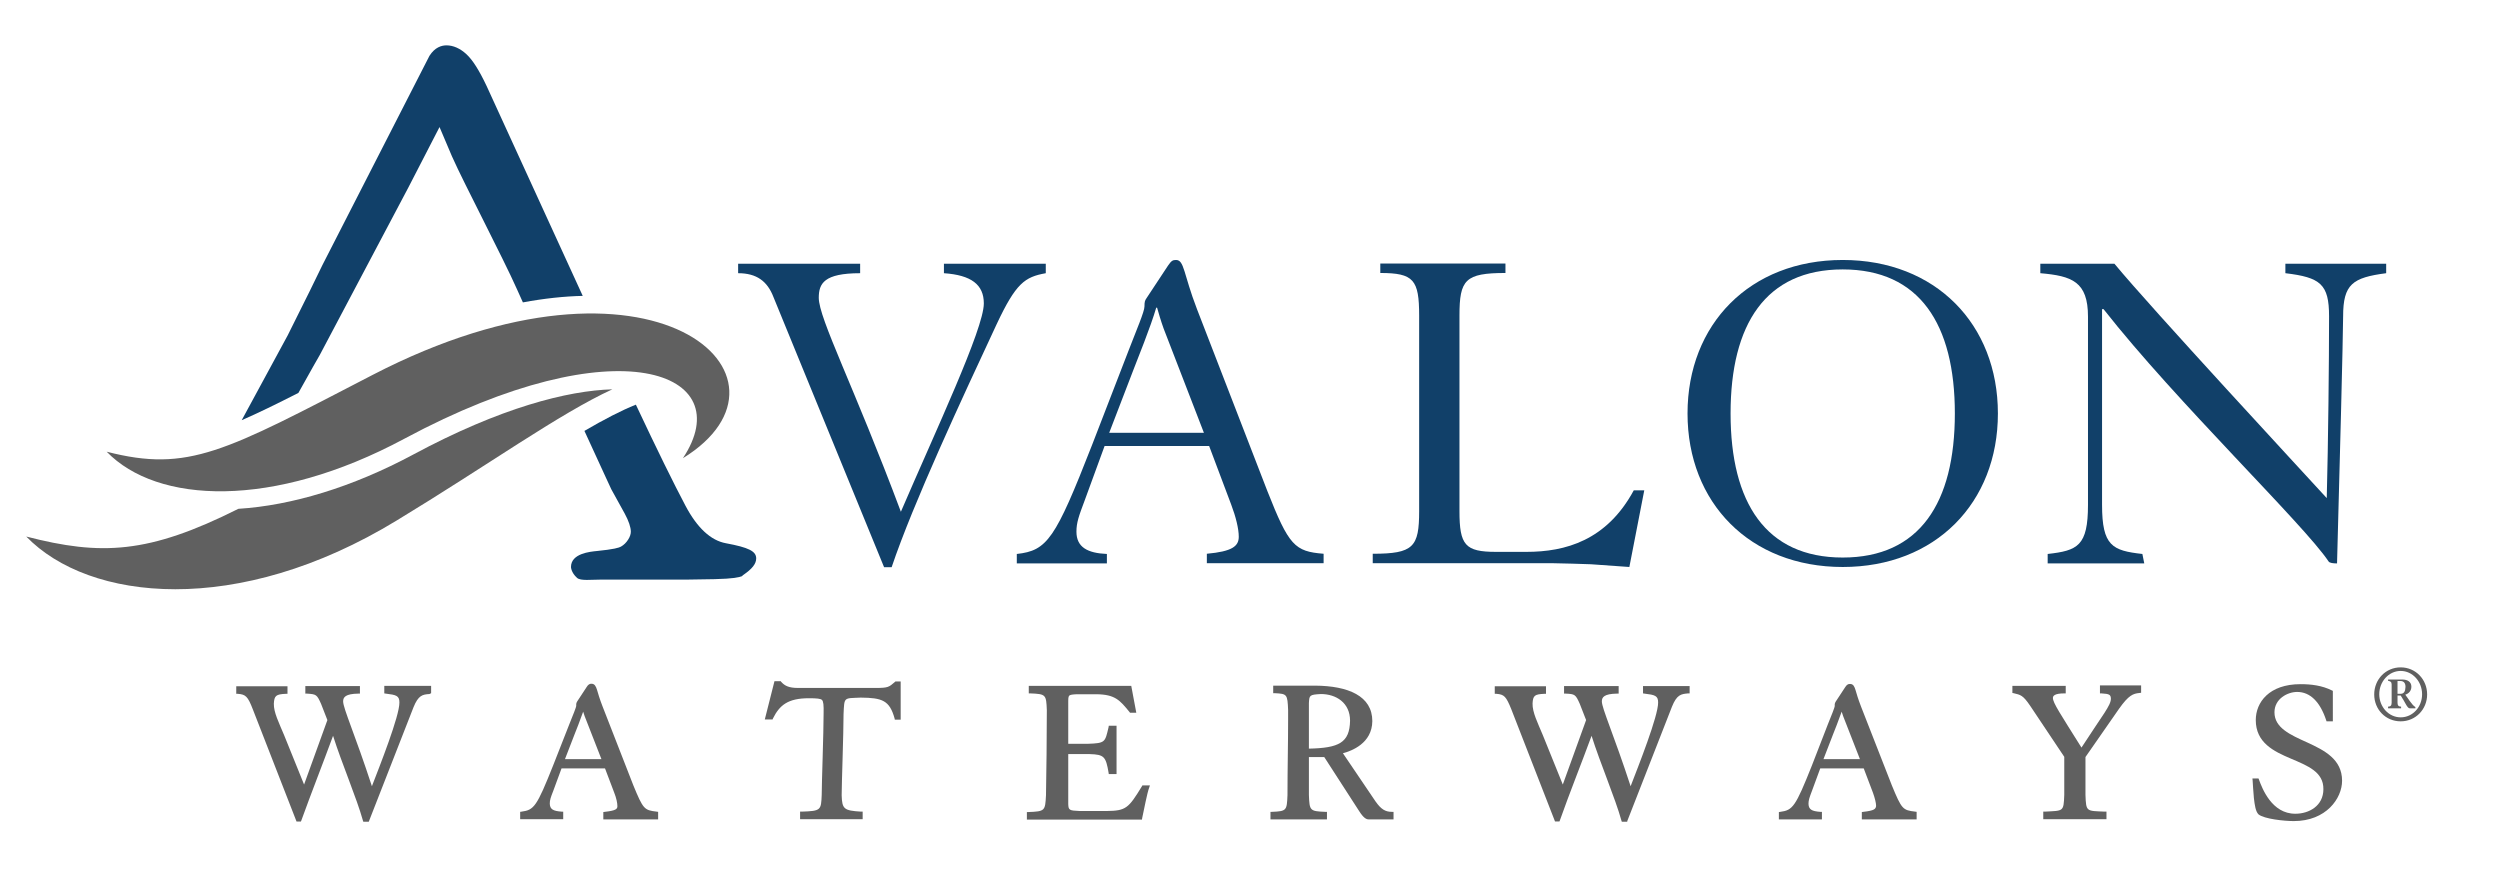 <svg xmlns="http://www.w3.org/2000/svg" xmlns:xlink="http://www.w3.org/1999/xlink" id="Layer_1" x="0px" y="0px" viewBox="0 0 119.05 42.07" style="enable-background:new 0 0 119.05 42.07;" xml:space="preserve"><style type="text/css">	.st0{fill:#114069;}	.st1{fill:#606060;}</style><path class="st0" d="M35.36,27.41l0.02-0.02c0.44-0.3,0.63-0.54,0.63-0.8c0-0.34-0.36-0.52-1.44-0.72 c-0.72-0.13-1.37-0.73-1.93-1.79c-0.56-1.06-1.34-2.64-2.36-4.81c-0.7,0.28-1.53,0.71-2.45,1.25c0.42,0.92,0.79,1.72,1.03,2.24 l0.25,0.54c0.01,0.02,0.64,1.16,0.64,1.16c0.19,0.35,0.29,0.65,0.29,0.86c0,0.11-0.04,0.24-0.13,0.38c-0.09,0.14-0.2,0.25-0.34,0.33 c-0.08,0.05-0.34,0.13-1.15,0.21c-0.3,0.03-1.23,0.11-1.23,0.76c0,0,0,0.26,0.29,0.52c0.17,0.15,0.67,0.08,1.18,0.08h4.11l1.25-0.02 c0.91-0.02,1.18-0.09,1.31-0.14L35.36,27.41z"></path><path class="st1" d="M20.53,33.01v-0.27v-0.08H18.3v0.28v0.08l0.07,0.01c0.5,0.06,0.65,0.1,0.65,0.42c0.01,0.64-0.94,3.03-1.31,3.99 c-0.8-2.45-1.37-3.71-1.37-4.04c0-0.2,0.11-0.36,0.72-0.37h0.08v-0.28v-0.08h-2.6v0.28v0.08l0.08,0c0.44,0.03,0.47,0.04,0.67,0.49 l0.3,0.77l-1.11,3.07l-0.95-2.35c-0.25-0.6-0.5-1.09-0.49-1.5c0.02-0.38,0.1-0.45,0.57-0.47h0.08v-0.28v-0.08h-0.08h-2.36v0.28v0.08 l0.08,0c0.37,0.03,0.47,0.12,0.71,0.74l2.08,5.34h0.15h0.06l0.02-0.05c0.48-1.33,1.03-2.72,1.51-4.03c0.41,1.3,1.13,2.98,1.42,4.03 l0.02,0.06h0.2h0.06l2.13-5.45c0.23-0.57,0.43-0.61,0.76-0.63L20.53,33.01z"></path><path class="st1" d="M28.8,38.66l-0.07,0.01v0.27v0.08h2.61v-0.28v-0.08l-0.07-0.01c-0.59-0.07-0.64-0.11-1.11-1.25l-1.47-3.77 c-0.14-0.36-0.21-0.61-0.26-0.78c-0.05-0.16-0.11-0.29-0.26-0.29c-0.09-0.01-0.17,0.05-0.23,0.15l-0.44,0.67 c-0.04,0.06-0.07,0.12-0.06,0.22c0.01,0.06-0.16,0.46-0.33,0.89l-0.77,1.96c-0.78,1.96-0.91,2.12-1.5,2.2l-0.07,0.01v0.27v0.08h2.05 v-0.28v-0.08l-0.08,0c-0.4-0.03-0.55-0.11-0.56-0.38c0-0.17,0.04-0.29,0.17-0.62l0.39-1.06h2.07l0.44,1.16 c0.1,0.25,0.15,0.49,0.15,0.64C29.4,38.52,29.34,38.6,28.8,38.66z M26.9,36.16l0.46-1.19c0.07-0.17,0.27-0.68,0.41-1.08 c0.02,0.07,0.05,0.14,0.07,0.21l0.8,2.05H26.9z"></path><path class="st1" d="M40.08,37.87c0-0.54,0.09-2.95,0.09-3.87c0.04-0.83,0-0.74,0.82-0.78c1.02,0.01,1.37,0.13,1.61,0.99l0.01,0.06 h0.2h0.08v-1.82h-0.08h-0.14h-0.03l-0.02,0.02c-0.29,0.25-0.32,0.29-0.93,0.29H38c-0.43,0-0.63-0.1-0.8-0.29l-0.02-0.03h-0.24h-0.06 l-0.46,1.82h0.32h0.05l0.02-0.05c0.31-0.62,0.7-0.96,1.71-0.96c0.38,0,0.56,0.02,0.62,0.08c0.07,0.06,0.09,0.25,0.08,0.65 c0,0.92-0.09,3.32-0.09,3.87c-0.03,0.73-0.03,0.77-0.95,0.8H38.1v0.28v0.08h2.98v-0.28v-0.08l-0.08,0 C40.19,38.6,40.1,38.53,40.08,37.87z"></path><path class="st1" d="M54.76,37.4h-0.3H54.4l-0.02,0.04c-0.64,1.05-0.76,1.17-1.68,1.18h-1.29c-0.49-0.02-0.53-0.04-0.54-0.33v-2.38 h1.02c0.69,0.02,0.77,0.12,0.9,0.88l0.01,0.07h0.29h0.08v-2.3h-0.3h-0.07l-0.01,0.07c-0.17,0.72-0.15,0.76-0.99,0.79h-0.93v-2.05 c0-0.17,0.02-0.23,0.07-0.26c0.05-0.03,0.19-0.05,0.43-0.05h0.84c0.9,0.01,1.12,0.29,1.58,0.85l0.02,0.03h0.2h0.1l-0.24-1.28h-4.88 v0.28v0.08h0.08c0.74,0.03,0.75,0.06,0.78,0.8c0,1.41-0.02,2.78-0.04,4.05c-0.04,0.74-0.04,0.77-0.84,0.8H48.9v0.08v0.2v0.08h5.48 l0.01-0.07c0.08-0.37,0.24-1.21,0.33-1.44L54.76,37.4z"></path><path class="st1" d="M65.5,38.16l-1.55-2.29c0.41-0.11,1.39-0.47,1.4-1.53c0-1.2-1.15-1.68-2.73-1.69h-1.99v0.28v0.08h0.08 c0.58,0.03,0.6,0.05,0.63,0.8c0,0.15,0,0.31,0,0.46c0,1.19-0.03,2.31-0.03,3.59c-0.03,0.74-0.04,0.77-0.74,0.8H60.5v0.08v0.2v0.08 h2.69v-0.28v-0.08H63.1c-0.73-0.03-0.74-0.06-0.77-0.8v-1.81h0.73l1.66,2.57c0.21,0.33,0.34,0.4,0.46,0.4h0.01h1.17v-0.28v-0.08 h-0.08C65.96,38.66,65.76,38.53,65.5,38.16z M62.33,35.65v-2.17c0.02-0.37,0.02-0.4,0.57-0.43c0.73,0,1.39,0.42,1.39,1.27 C64.27,35.37,63.76,35.62,62.33,35.65z"></path><path class="st1" d="M77.49,39.1l2.13-5.45c0.23-0.57,0.43-0.6,0.76-0.63l0.08,0v-0.27v-0.08h-2.22v0.28v0.07l0.07,0.01 c0.5,0.06,0.65,0.1,0.65,0.42c0.01,0.64-0.94,3.03-1.31,3.99c-0.8-2.45-1.37-3.71-1.37-4.04c0-0.2,0.11-0.36,0.72-0.37h0.08v-0.28 v-0.08h-2.6v0.28v0.08l0.08,0c0.44,0.02,0.47,0.04,0.67,0.49l0.3,0.77l-1.11,3.07l-0.95-2.35c-0.25-0.6-0.5-1.09-0.49-1.51 c0.02-0.38,0.1-0.44,0.56-0.46h0.08v-0.28v-0.08h-0.08h-2.36v0.28v0.08l0.08,0c0.37,0.03,0.46,0.12,0.71,0.74l2.08,5.34h0.15h0.06 l0.02-0.05c0.47-1.33,1.03-2.72,1.51-4.03c0.41,1.3,1.13,2.98,1.42,4.03l0.02,0.06h0.2H77.49z"></path><path class="st1" d="M88.73,38.66l-0.07,0.01v0.27v0.08h2.61v-0.28v-0.08l-0.07-0.01c-0.59-0.07-0.64-0.11-1.11-1.25l-1.47-3.76 c-0.14-0.36-0.21-0.61-0.26-0.78c-0.05-0.16-0.1-0.29-0.26-0.29c-0.09-0.01-0.17,0.05-0.23,0.15l-0.44,0.67 c-0.04,0.06-0.07,0.12-0.06,0.22c0.01,0.06-0.16,0.46-0.33,0.89l-0.76,1.96c-0.78,1.96-0.91,2.12-1.5,2.2l-0.07,0.01v0.27v0.08h2.05 v-0.28v-0.08l-0.08,0c-0.4-0.03-0.55-0.11-0.56-0.38c0-0.17,0.04-0.29,0.17-0.63l0.39-1.06h2.07l0.44,1.16 c0.09,0.25,0.15,0.49,0.15,0.63C89.32,38.52,89.27,38.6,88.73,38.66z M86.83,36.16l0.46-1.19c0.07-0.17,0.27-0.68,0.41-1.08 c0.02,0.07,0.05,0.14,0.07,0.21l0.8,2.05H86.83z"></path><path class="st1" d="M100,32.94v0.08h0.08c0.38,0.02,0.43,0.07,0.44,0.24c0.01,0.33-0.38,0.76-1.4,2.34c-1-1.6-1.37-2.14-1.36-2.37 c0-0.1,0.1-0.21,0.53-0.21h0.08v-0.28v-0.08h-0.08h-2.46v0.28V33l0.06,0.01c0.33,0.08,0.44,0.09,0.78,0.59l1.63,2.44v1.81 c-0.03,0.82-0.04,0.75-0.92,0.8h-0.08v0.28v0.08h3.01v-0.28v-0.08h-0.08c-0.88-0.04-0.89,0.02-0.92-0.8v-1.8l1.6-2.3 c0.46-0.65,0.67-0.72,0.97-0.75l0.08-0.01v-0.27v-0.08H100V32.94z"></path><path class="st1" d="M109.88,35.36c-0.82-0.37-1.57-0.7-1.57-1.44c0-0.65,0.63-0.97,1.08-0.97c0.62,0,1.09,0.47,1.38,1.34l0.02,0.06 h0.22h0.08v-0.08V32.9l-0.04-0.02c-0.48-0.24-1-0.3-1.5-0.3c-1.5,0-2.13,0.87-2.13,1.71c0,1.08,0.86,1.49,1.66,1.83 c0.82,0.35,1.57,0.64,1.56,1.46c0,0.8-0.69,1.17-1.33,1.17c-1.13,0.01-1.59-1.22-1.74-1.63l-0.02-0.05h-0.2h-0.09l0.01,0.09 c0.01,0.16,0.03,0.51,0.06,0.84c0.04,0.34,0.08,0.64,0.22,0.78c0.27,0.22,1.23,0.32,1.68,0.32c1.54,0,2.3-1.08,2.3-1.92 C111.53,36.15,110.68,35.73,109.88,35.36z"></path><path class="st0" d="M36.83,14.14l5.27,12.87h0.36c1.03-3.06,3.35-8.03,5-11.57c0.92-1.96,1.34-2.25,2.34-2.43v-0.45h-4.85v0.45 c1.3,0.09,1.9,0.54,1.9,1.44c0,1.21-2.3,6.08-3.95,9.92c-2.23-5.96-3.91-9.2-3.91-10.19c0-0.68,0.25-1.17,1.97-1.17v-0.45h-5.81 v0.45C36.03,13.01,36.54,13.39,36.83,14.14z"></path><path class="st0" d="M48.42,26.38v0.45h4.29v-0.45c-0.92-0.04-1.45-0.32-1.45-1.06c0-0.43,0.11-0.74,0.4-1.51l0.94-2.57h4.98 l1.05,2.79c0.22,0.58,0.36,1.15,0.36,1.53c0,0.45-0.31,0.7-1.52,0.81v0.45h5.56v-0.45c-1.38-0.11-1.65-0.38-2.68-2.99l-3.35-8.66 c-0.65-1.69-0.6-2.34-1-2.34c-0.16,0-0.22,0.04-0.38,0.27l-1.01,1.53c-0.09,0.13-0.11,0.18-0.11,0.41c0,0.25-0.38,1.12-0.76,2.11 l-1.74,4.5C50.25,25.68,49.87,26.22,48.42,26.38z M53.97,17.62c0.18-0.47,0.83-2.07,1.09-2.97h0.04c0.07,0.25,0.18,0.63,0.31,0.99 l1.92,4.97h-4.51L53.97,17.62z"></path><path class="st0" d="M75.76,26.87c0.62,0.04,1.23,0.09,1.83,0.13l0.71-3.65H77.8c-1.29,2.39-3.26,2.93-5.11,2.93h-1.45 c-1.47,0-1.74-0.32-1.74-1.94v-9.31c0-1.71,0.27-2.03,2.19-2.03v-0.45h-5.96v0.45c1.59,0,1.85,0.32,1.85,2.03v9.31 c0,1.71-0.27,2.03-2.21,2.03v0.45h8.57C74.56,26.83,75.16,26.85,75.76,26.87z"></path><path class="st0" d="M87.75,12.38c-4.42,0-7.39,3.06-7.39,7.31c0,4.25,2.97,7.31,7.39,7.31c4.42,0,7.39-3.06,7.39-7.31 C95.14,15.44,92.17,12.38,87.75,12.38z M87.75,26.55c-3.66,0-5.34-2.61-5.34-6.86c0-4.25,1.67-6.86,5.34-6.86 c3.66,0,5.34,2.61,5.34,6.86C93.09,23.95,91.41,26.55,87.75,26.55z"></path><path class="st0" d="M99.43,15.08v8.96c0,1.96-0.49,2.18-1.92,2.34v0.45h4.6l-0.09-0.45c-1.43-0.16-1.92-0.38-1.92-2.34v-9.32h0.07 c3.46,4.41,9.55,10.26,10.72,12.02c0.05,0.07,0.22,0.09,0.4,0.09c0.11-3.92,0.29-10.94,0.29-11.77c0-1.53,0.45-1.84,2.05-2.05v-0.45 h-4.8v0.45c1.67,0.2,2.08,0.52,2.08,2.05c0,2.14-0.04,6.01-0.11,8.66c-1.07-1.17-8.37-9.05-10.11-11.16h-3.53v0.45 C98.67,13.14,99.43,13.41,99.43,15.08z"></path><path class="st0" d="M15.23,16.9c0-0.01,4.21-7.96,4.21-7.96s1-1.94,1.49-2.89c0.24,0.56,0.59,1.39,0.59,1.39 c0.31,0.7,0.88,1.82,1.48,3.02c0.63,1.26,1.29,2.57,1.63,3.34c0.06,0.14,0.16,0.35,0.27,0.6c1.02-0.19,1.97-0.29,2.85-0.31L26,10.27 l-2.83-6.18c-0.35-0.74-0.66-1.23-0.95-1.5c-0.31-0.29-0.64-0.43-0.96-0.43c-0.23,0-0.55,0.09-0.81,0.5 c-0.01,0.02-5.09,9.95-5.09,9.95l-0.01,0.02c-0.05,0.12-1.01,2.07-1.65,3.34c0,0-1.31,2.41-2.19,4.04c0.78-0.34,1.66-0.77,2.7-1.3 C14.74,17.75,15.23,16.9,15.23,16.9z"></path><path class="st1" d="M19.26,20.89c10.2-5.47,15.97-3.15,13.26,0.93c6.25-3.85-1.4-10.89-14.77-3.97c-7.06,3.66-8.77,4.66-12.67,3.66 C7.48,23.99,12.98,24.26,19.26,20.89z"></path><path class="st1" d="M29.16,18.54c-2.13,0.06-5.32,0.87-9.49,3.11c-2.89,1.55-5.78,2.42-8.32,2.58c-4.28,2.15-6.54,2.24-10.1,1.32 c2.99,3.09,10.06,3.86,17.65-0.77C23.19,22.18,26.65,19.69,29.16,18.54z"></path><path class="st1" d="M114.75,33.38l-0.21-0.3c0.17-0.05,0.29-0.19,0.29-0.38c0-0.24-0.2-0.34-0.42-0.34h-0.69v0.06 c0.11,0.02,0.17,0.05,0.17,0.18v0.87c0,0.13-0.06,0.18-0.17,0.18v0.08h0.62v-0.08c-0.11,0-0.17-0.05-0.17-0.18v-0.35h0.15 c0.21,0.31,0.31,0.61,0.43,0.61h0.27v-0.06C114.93,33.62,114.84,33.5,114.75,33.38z M114.31,33.04h-0.14v-0.61h0.14 c0.13,0,0.24,0.07,0.24,0.28C114.54,32.91,114.49,33.04,114.31,33.04z"></path><path class="st1" d="M114.32,31.78c-0.71,0-1.26,0.57-1.26,1.29c0,0.71,0.54,1.28,1.26,1.28c0.71,0,1.26-0.57,1.26-1.28 C115.58,32.35,115.03,31.78,114.32,31.78z M114.32,34.16c-0.57,0-1.02-0.5-1.02-1.1c0-0.6,0.45-1.11,1.02-1.11 c0.57,0,1.02,0.51,1.02,1.11C115.34,33.66,114.9,34.16,114.32,34.16z"></path></svg>